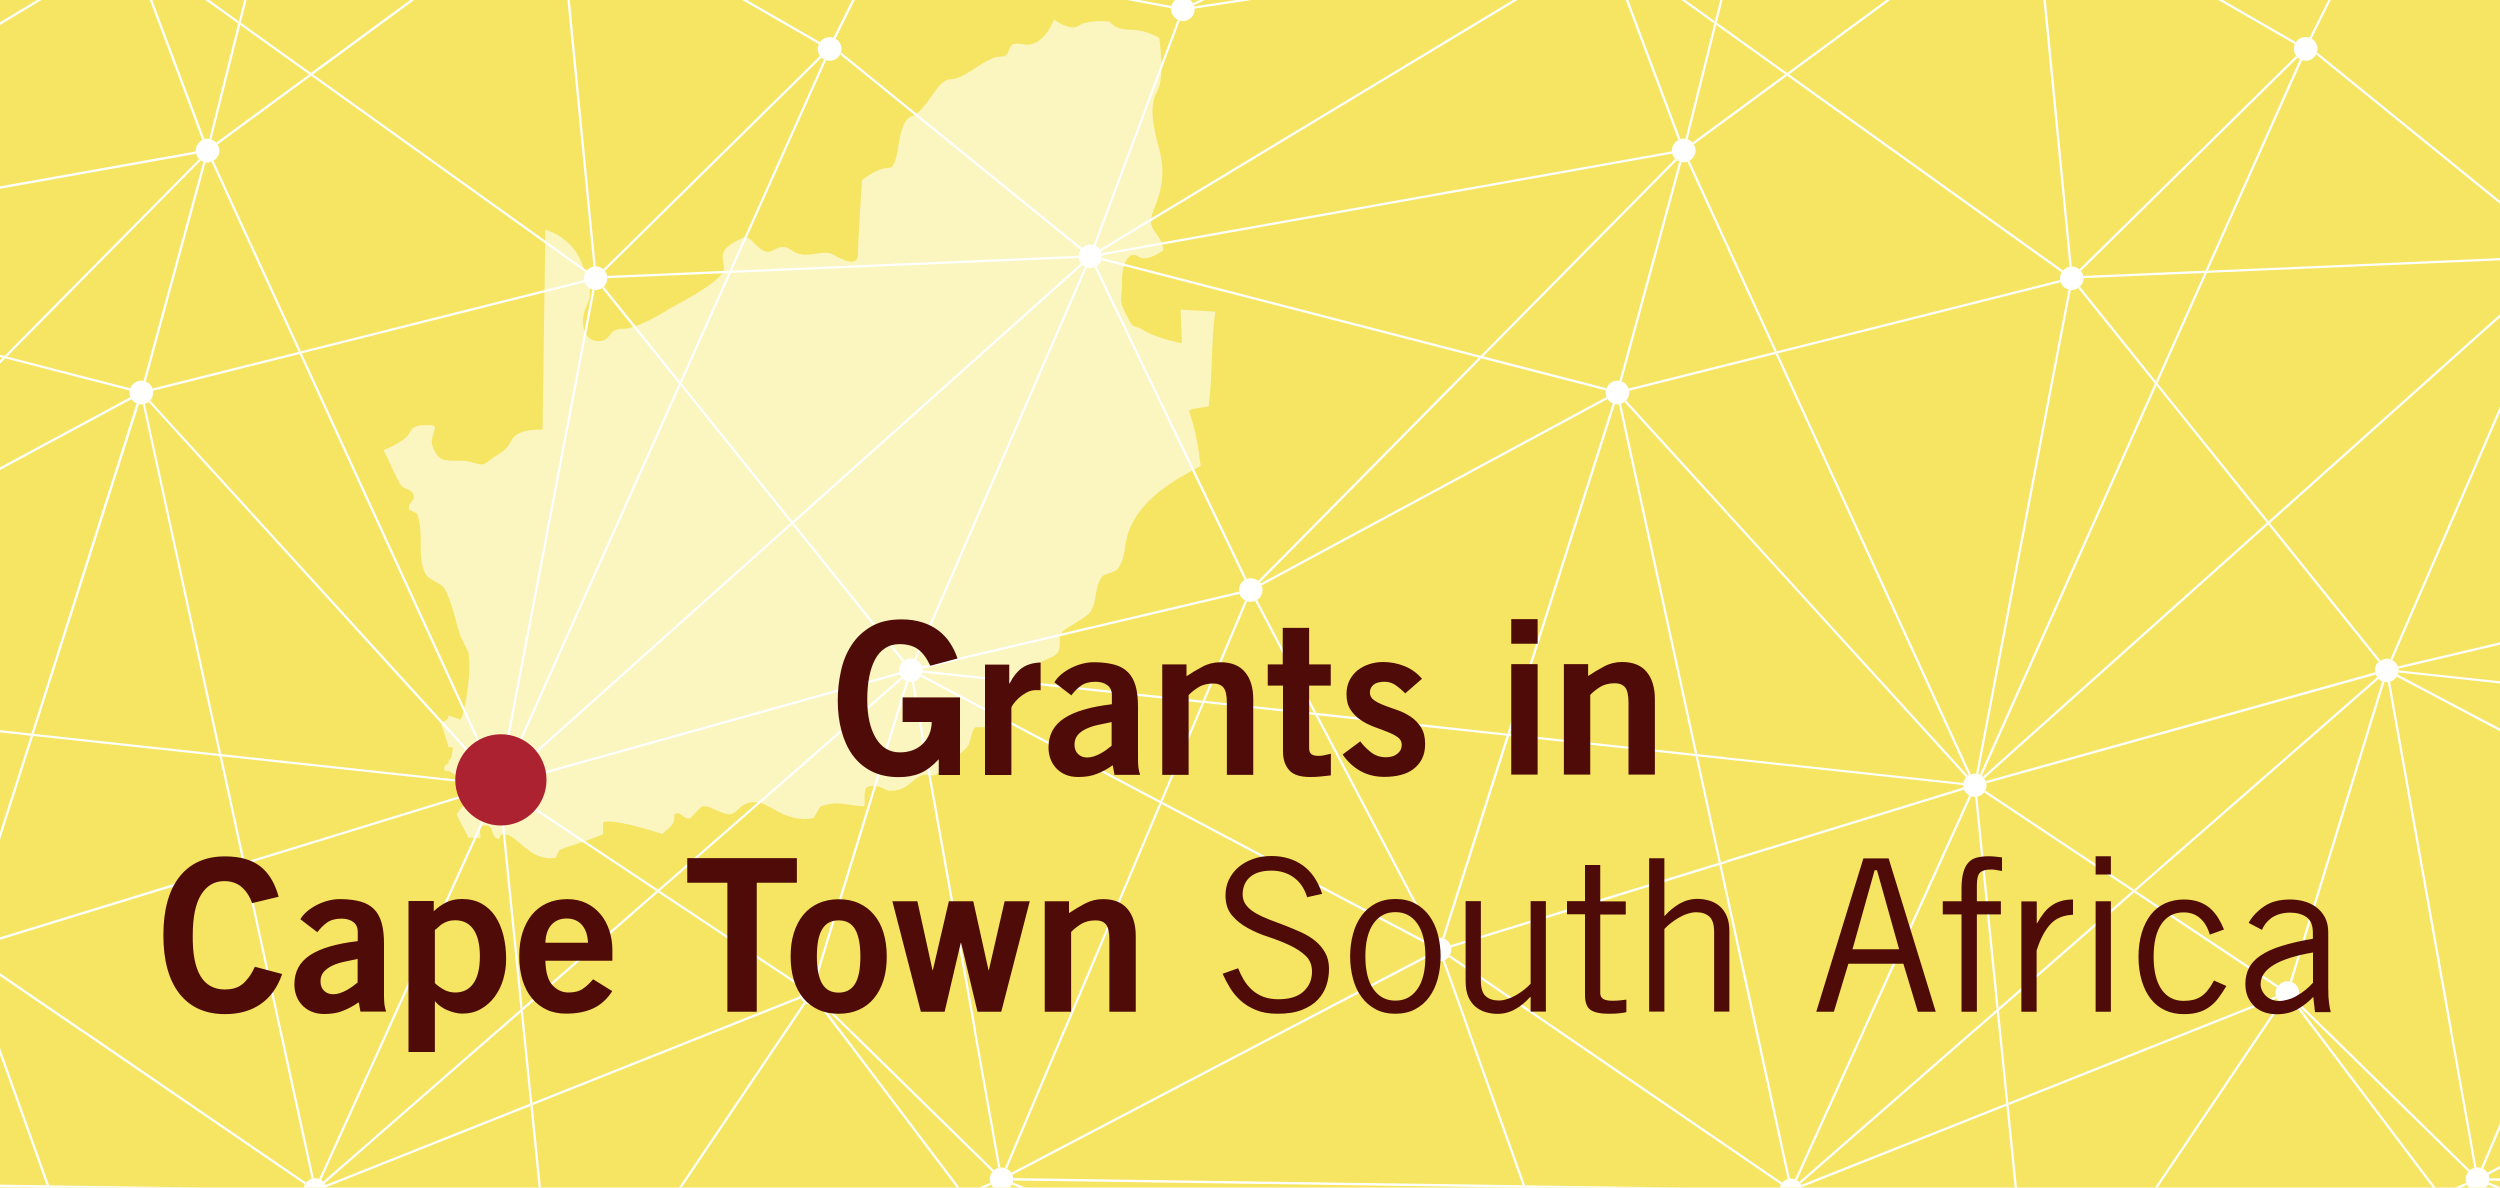 <?xml version="1.0" encoding="UTF-8"?>
<svg xmlns="http://www.w3.org/2000/svg" xmlns:xlink="http://www.w3.org/1999/xlink" id="Ebene_1" data-name="Ebene 1" viewBox="0 0 200 95">
  <defs>
    <style>
      .cls-1 {
        fill: none;
      }

      .cls-2 {
        clip-path: url(#clippath);
      }

      .cls-3 {
        fill: #f5e562;
      }

      .cls-4 {
        fill: #fff;
      }

      .cls-5 {
        fill: #ad2230;
      }

      .cls-6 {
        fill: #4f0b07;
      }

      .cls-7 {
        clip-path: url(#clippath-1);
      }

      .cls-8 {
        clip-path: url(#clippath-4);
      }

      .cls-9 {
        clip-path: url(#clippath-3);
      }

      .cls-10 {
        clip-path: url(#clippath-2);
      }

      .cls-11 {
        clip-path: url(#clippath-7);
      }

      .cls-12 {
        clip-path: url(#clippath-8);
      }

      .cls-13 {
        clip-path: url(#clippath-6);
      }

      .cls-14 {
        clip-path: url(#clippath-5);
      }

      .cls-15 {
        clip-path: url(#clippath-9);
      }

      .cls-16 {
        clip-path: url(#clippath-20);
      }

      .cls-17 {
        clip-path: url(#clippath-21);
      }

      .cls-18 {
        clip-path: url(#clippath-24);
      }

      .cls-19 {
        clip-path: url(#clippath-23);
      }

      .cls-20 {
        clip-path: url(#clippath-22);
      }

      .cls-21 {
        clip-path: url(#clippath-25);
      }

      .cls-22 {
        clip-path: url(#clippath-27);
      }

      .cls-23 {
        clip-path: url(#clippath-28);
      }

      .cls-24 {
        clip-path: url(#clippath-26);
      }

      .cls-25 {
        clip-path: url(#clippath-29);
      }

      .cls-26 {
        clip-path: url(#clippath-30);
      }

      .cls-27 {
        clip-path: url(#clippath-14);
      }

      .cls-28 {
        clip-path: url(#clippath-13);
      }

      .cls-29 {
        clip-path: url(#clippath-12);
      }

      .cls-30 {
        clip-path: url(#clippath-10);
      }

      .cls-31 {
        clip-path: url(#clippath-15);
      }

      .cls-32 {
        clip-path: url(#clippath-17);
      }

      .cls-33 {
        clip-path: url(#clippath-16);
      }

      .cls-34 {
        clip-path: url(#clippath-19);
      }

      .cls-35 {
        clip-path: url(#clippath-11);
      }

      .cls-36 {
        clip-path: url(#clippath-18);
      }

      .cls-37 {
        opacity: .6;
      }
    </style>
    <clipPath id="clippath">
      <rect class="cls-1" width="200" height="95"></rect>
    </clipPath>
    <clipPath id="clippath-1">
      <rect class="cls-1" width="200" height="95"></rect>
    </clipPath>
    <clipPath id="clippath-2">
      <rect class="cls-1" width="200" height="95"></rect>
    </clipPath>
    <clipPath id="clippath-3">
      <rect class="cls-1" width="200" height="95"></rect>
    </clipPath>
    <clipPath id="clippath-4">
      <rect class="cls-1" width="200" height="95"></rect>
    </clipPath>
    <clipPath id="clippath-5">
      <rect class="cls-1" width="200" height="95"></rect>
    </clipPath>
    <clipPath id="clippath-6">
      <rect class="cls-1" width="200" height="95"></rect>
    </clipPath>
    <clipPath id="clippath-7">
      <rect class="cls-1" width="200" height="95"></rect>
    </clipPath>
    <clipPath id="clippath-8">
      <rect class="cls-1" width="200" height="95"></rect>
    </clipPath>
    <clipPath id="clippath-9">
      <rect class="cls-1" width="200" height="95"></rect>
    </clipPath>
    <clipPath id="clippath-10">
      <rect class="cls-1" width="200" height="95"></rect>
    </clipPath>
    <clipPath id="clippath-11">
      <rect class="cls-1" width="200" height="95"></rect>
    </clipPath>
    <clipPath id="clippath-12">
      <rect class="cls-1" width="200" height="95"></rect>
    </clipPath>
    <clipPath id="clippath-13">
      <rect class="cls-1" width="200" height="95"></rect>
    </clipPath>
    <clipPath id="clippath-14">
      <rect class="cls-1" width="200" height="95"></rect>
    </clipPath>
    <clipPath id="clippath-15">
      <rect class="cls-1" width="200" height="95"></rect>
    </clipPath>
    <clipPath id="clippath-16">
      <rect class="cls-1" width="200" height="95"></rect>
    </clipPath>
    <clipPath id="clippath-17">
      <rect class="cls-1" width="200" height="95"></rect>
    </clipPath>
    <clipPath id="clippath-18">
      <rect class="cls-1" width="200" height="95"></rect>
    </clipPath>
    <clipPath id="clippath-19">
      <rect class="cls-1" width="200" height="95"></rect>
    </clipPath>
    <clipPath id="clippath-20">
      <rect class="cls-1" width="200" height="95"></rect>
    </clipPath>
    <clipPath id="clippath-21">
      <rect class="cls-1" width="200" height="95"></rect>
    </clipPath>
    <clipPath id="clippath-22">
      <rect class="cls-1" width="200" height="95"></rect>
    </clipPath>
    <clipPath id="clippath-23">
      <rect class="cls-1" width="200" height="95"></rect>
    </clipPath>
    <clipPath id="clippath-24">
      <rect class="cls-1" width="200" height="95"></rect>
    </clipPath>
    <clipPath id="clippath-25">
      <rect class="cls-1" width="200" height="95"></rect>
    </clipPath>
    <clipPath id="clippath-26">
      <rect class="cls-1" width="200" height="95"></rect>
    </clipPath>
    <clipPath id="clippath-27">
      <rect class="cls-1" width="200" height="95"></rect>
    </clipPath>
    <clipPath id="clippath-28">
      <rect class="cls-1" width="200" height="95"></rect>
    </clipPath>
    <clipPath id="clippath-29">
      <rect class="cls-1" width="200" height="95"></rect>
    </clipPath>
    <clipPath id="clippath-30">
      <rect class="cls-1" x="21.67" y="-5.43" width="84.55" height="75.11"></rect>
    </clipPath>
  </defs>
  <g class="cls-2">
    <rect class="cls-3" width="200" height="95"></rect>
    <polygon class="cls-4" points="138.13 9.62 142.97 6.06 142.81 5.95 138.13 9.39 138.13 9.62"></polygon>
    <polygon class="cls-4" points="150.9 0 142.97 5.83 143.12 5.95 151.21 0 150.9 0"></polygon>
    <g class="cls-7">
      <path class="cls-4" d="m184.92,3.1l2.13-4.28h-.2l-2.1,4.21c.06.02.11.04.17.07"></path>
      <path class="cls-4" d="m166.48,21.67l17.33-17.06s-.09-.09-.12-.14l-17.34,17.07s.09.08.13.13"></path>
      <path class="cls-4" d="m142.81,5.95l.16.11,21.96,15.73c.03-.05.07-.1.11-.15l-21.91-15.69-.16-.11-4.83-3.46v.22l4.68,3.35Z"></path>
      <path class="cls-4" d="m165.56,21.33c.06-.01.12-.02.18-.02h0l-2.19-22.49h-.19l2.2,22.51Z"></path>
      <path class="cls-4" d="m176.35,21.84l.08-.19-9.76.42c.01.06.02.12.02.18l9.66-.41Z"></path>
      <path class="cls-4" d="m176.55,21.83l27.83-1.19s-.01-.09-.01-.13c0-.02,0-.03,0-.05l-27.74,1.19-.08.19Z"></path>
      <path class="cls-4" d="m183.6,3.54c.03-.06.06-.11.09-.16l-7.91-4.56h-.37l8.19,4.72Z"></path>
      <path class="cls-4" d="m157.5,62.02c.05-.03.11-.06.16-.08l-15.44-33.67-.18.05,15.45,33.7Z"></path>
      <path class="cls-4" d="m176.43,21.65l-.08.19-3.87,8.65.13.16,3.95-8.83.08-.19,7.53-16.82c-.06-.02-.12-.04-.17-.08l-7.56,16.9Z"></path>
      <path class="cls-4" d="m158.56,62.05l13.96-31.21-.13-.16-13.99,31.27c.06.03.11.06.16.09"></path>
    </g>
    <polygon class="cls-4" points="142.15 28.1 138.13 19.33 138.13 19.33 138.13 19.78 141.97 28.14 142.15 28.1"></polygon>
    <g class="cls-10">
      <polyline class="cls-4" points="204.53 19.98 185.3 4.37 204.53 19.98"></polyline>
      <path class="cls-4" d="m138.13,41.13l19.17,21.06s.09-.09.14-.12l-19.31-21.2v.27Z"></path>
      <path class="cls-4" d="m148.98,82.47h.2l8.52-18.76c-.06-.02-.12-.05-.17-.08l-8.55,18.84Z"></path>
      <path class="cls-4" d="m158.09,61.88c.06,0,.12.02.18.03l7.39-38.71c-.06,0-.12-.02-.18-.03l-7.39,38.71Z"></path>
      <path class="cls-4" d="m190.06,53.96c-.02-.06-.04-.12-.05-.18l-31.13,8.7s.04.1.05.15c0,0,0,.02,0,.03l31.13-8.69Z"></path>
      <path class="cls-4" d="m183.63,80.14l.18.24,2.15,2.1h.26l-2.49-2.44s-.06.07-.09.1"></path>
      <path class="cls-4" d="m183.18,78.51c.06.01.12.03.18.05l7.4-24.02c-.06-.01-.12-.03-.18-.05l-7.4,24.02Z"></path>
      <path class="cls-4" d="m182.08,79.7l-6.97,2.77h.5l6.54-2.6c-.03-.05-.05-.11-.07-.17"></path>
      <path class="cls-4" d="m172.39,30.68l.13.16,8.82,10.98.14-.12-8.88-11.04-.13-.16-6.07-7.56s-.09.08-.14.12l6.13,7.63Z"></path>
      <path class="cls-4" d="m190.28,52.94s.09-.08.14-.12l-8.83-10.98-.14.12,8.82,10.97Z"></path>
      <path class="cls-4" d="m142.15,28.1l-.18.05-3.84.96v.19l3.91-.98.18-.05,22.63-5.69c-.02-.06-.03-.12-.04-.18l-22.66,5.7Z"></path>
    </g>
    <polygon class="cls-4" points="138.13 71.93 140.43 82.47 140.62 82.47 138.13 71.06 138.13 71.07 138.13 71.93"></polygon>
    <g class="cls-9">
      <path class="cls-4" d="m181.48,41.7l-.14.12-22.7,20.3s.09.09.12.14l22.69-20.29.14-.12,23.08-20.64s-.09-.09-.12-.14l-23.07,20.63Z"></path>
      <path class="cls-4" d="m138.13,68.82v.19l19-5.84c-.02-.06-.04-.11-.05-.18l-18.94,5.82Z"></path>
      <path class="cls-4" d="m159.72,80.75l.17-.15-1.7-16.86c-.06.01-.12.02-.18.02l1.71,16.99Z"></path>
    </g>
    <polygon class="cls-4" points="159.74 80.98 159.89 82.47 160.08 82.47 159.91 80.83 159.74 80.98"></polygon>
    <g class="cls-8">
      <path class="cls-4" d="m185.39,82.47h0l-1.59-2.1-.18-.24s-.1.08-.15.11l1.68,2.23h.23Z"></path>
      <path class="cls-4" d="m170.56,71.28l.14-.13-11.87-7.9c-.03.06-.06.11-.1.15l11.83,7.87Z"></path>
      <path class="cls-4" d="m182.16,79c.03-.05.06-.11.1-.15l-11.39-7.58-.14.13,11.43,7.61Z"></path>
      <path class="cls-4" d="m138.13,60.58h0v.18l18.93,2.05c0-.06,0-.12.02-.17l-18.94-2.05Z"></path>
      <path class="cls-4" d="m182.39,80.17l-1.55,2.31h.22l1.49-2.2c-.06-.03-.11-.06-.15-.1"></path>
      <path class="cls-4" d="m170.71,71.16l-.14.13-10.67,9.32-.17.15-1.97,1.72h.28l1.71-1.49.17-.15,10.81-9.44.14-.13,19.43-16.96s-.09-.09-.12-.14l-19.46,17Z"></path>
      <path class="cls-4" d="m191.87,53.42s0,.04,0,.07l25.37-5.98c-.02-.06-.03-.12-.04-.18l-25.37,5.98s.03.07.04.11"></path>
      <path class="cls-4" d="m185.3,4.37l19.23,15.62c.03-.05.07-.1.12-.14l-19.27-15.65c-.02.06-.04.12-.07.18"></path>
      <path class="cls-4" d="m191.23,52.72c.06.02.12.04.17.07l13.63-31.39c-.06-.02-.12-.04-.17-.07l-13.63,31.39Z"></path>
      <path class="cls-4" d="m195.99,82.47h.19l-4.98-27.95c-.06.02-.12.03-.18.03l4.97,27.92Z"></path>
      <path class="cls-4" d="m191.82,53.97c-.02.06-.05.11-.09.16l19.1,10.09.07-.17-19.09-10.09Z"></path>
      <path class="cls-4" d="m191.89,53.62c0,.06,0,.12-.02.18l22.36,2.42.07-.17-22.41-2.42Z"></path>
      <path class="cls-4" d="m183.8,4.6c.06.06.12.1.19.14.05.03.11.06.17.07.09.03.19.05.3.05.07,0,.13,0,.19-.02.28-.06.51-.24.64-.49.03-.06.05-.12.07-.18.02-.08.04-.17.04-.26,0-.36-.2-.66-.49-.83-.05-.03-.11-.05-.17-.07-.03-.01-.07-.02-.1-.03-.06-.01-.13-.02-.19-.02-.32,0-.6.16-.77.4-.04.05-.07.1-.09.16-.05.12-.08.25-.08.39,0,.2.06.38.17.53.03.05.07.1.12.14"></path>
      <path class="cls-4" d="m182.16,79c-.07.13-.12.28-.12.44,0,.09.02.18.04.26.02.06.04.12.07.17.06.11.14.21.24.29.05.04.1.07.15.1.13.07.29.12.45.12.18,0,.35-.05.49-.14.05-.03.1-.07.15-.11.03-.03.07-.07.1-.1.13-.16.21-.37.21-.59,0-.39-.24-.73-.58-.87-.06-.02-.11-.04-.18-.05-.06-.01-.12-.02-.19-.02-.29,0-.56.14-.73.35-.04.05-.07.1-.1.15"></path>
      <path class="cls-4" d="m157.5,62.02s-.04.03-.06.04c-.05.04-.1.08-.14.12-.11.12-.19.27-.23.44,0,0,0,0,0,0-.01.06-.02.11-.02.17h0c0,.08,0,.14.02.2.01.06.03.12.05.18.08.19.22.35.4.45.05.03.11.06.17.08.1.03.2.06.3.06,0,0,0,0,0,0,.06,0,.12,0,.18-.02.22-.04.41-.16.54-.33.04-.05.07-.1.1-.15.07-.13.11-.28.11-.44,0-.06,0-.11-.02-.16,0,0,0-.02,0-.03-.01-.05-.03-.1-.05-.15-.03-.08-.07-.15-.12-.22-.04-.05-.08-.09-.12-.14-.03-.03-.05-.05-.08-.07-.05-.04-.1-.07-.16-.09-.04-.02-.08-.03-.13-.04-.06-.02-.12-.03-.18-.03-.03,0-.06,0-.08,0-.12,0-.23.03-.34.07-.06.02-.11.05-.16.08"></path>
      <path class="cls-4" d="m164.93,21.79c-.08.14-.13.3-.13.47,0,.05,0,.09.01.14,0,.06.02.12.04.18.1.28.33.5.62.58.06.02.12.03.18.04.03,0,.06,0,.09,0,.19,0,.37-.06.52-.16.05-.03.1-.07.14-.11.18-.17.28-.41.28-.68,0,0,0,0,0,0,0-.06,0-.12-.02-.18-.03-.15-.1-.28-.19-.4-.04-.05-.08-.09-.13-.13-.16-.14-.37-.22-.6-.22h0c-.06,0-.12,0-.18.02-.21.04-.39.15-.53.31-.04.05-.08.1-.11.15"></path>
      <path class="cls-4" d="m190.28,52.94c-.13.13-.23.3-.27.49-.01.06-.02.13-.02.19,0,.06,0,.11.02.16,0,.06.03.12.05.18.03.07.07.14.11.21.04.05.08.1.12.14.08.08.18.14.28.19.06.02.12.04.18.05.06.01.12.02.19.02.03,0,.05,0,.07,0,.06,0,.12-.01.18-.03.22-.06.41-.2.54-.39.03-.05.06-.1.09-.16.02-.05.04-.11.05-.16.01-.06.02-.12.02-.18,0,0,0,0,0,0,0-.04,0-.08-.01-.13,0-.02,0-.04,0-.07,0-.04-.02-.08-.04-.11-.08-.22-.23-.41-.43-.52-.05-.03-.11-.05-.17-.07-.09-.03-.19-.05-.29-.05-.19,0-.37.06-.52.16-.05.03-.1.07-.14.12"></path>
      <path class="cls-4" d="m138.13,91.57h0v.22l4.34,2.97c.03-.06.07-.11.1-.15l-4.44-3.04Z"></path>
      <path class="cls-4" d="m143.77,94.4l5.41-11.92h-.2l-5.38,11.85c.06.02.12.05.17.08"></path>
    </g>
    <path class="cls-4" d="m196.41,95l.89-.38-.89.38Z"></path>
    <g class="cls-14">
      <path class="cls-4" d="m185.95,82.47h0l11.51,11.27s.08-.09.13-.13l-11.37-11.14h-.26Z"></path>
    </g>
    <polygon class="cls-4" points="175.11 82.47 160.66 88.22 160.68 88.41 175.61 82.47 175.11 82.47"></polygon>
    <g class="cls-13">
      <path class="cls-4" d="m144.14,94.78c.03.05.05.11.07.17l16.3-6.48-.02-.19-16.34,6.49Z"></path>
      <path class="cls-4" d="m140.43,82.47h0l2.58,11.85c.06-.02.12-.03.18-.04l-2.57-11.81h-.19Z"></path>
      <path class="cls-4" d="m160.68,88.41l-.02-.19-.58-5.74h-.18l.59,5.81.02.19,2.03,20.09c.06-.01.12-.02.18-.02l-2.03-20.14Z"></path>
    </g>
    <polygon class="cls-4" points="185.16 82.47 194.61 95 194.84 95 185.39 82.47 185.16 82.47"></polygon>
    <g class="cls-11">
      <path class="cls-4" d="m181.06,82.47h-.22l-17.65,26.19c.05.03.1.06.15.1l17.72-26.29Z"></path>
      <path class="cls-4" d="m195.16,95.73l.17-.07,2.03-.87c-.03-.05-.05-.11-.07-.17l-2.07.89-.18.07-31.49,13.46c.03.05.05.11.07.17l31.53-13.48Z"></path>
      <path class="cls-4" d="m144.07,94.67l13.96-12.19h-.28l-13.8,12.05s.08.09.12.14"></path>
      <path class="cls-4" d="m199.14,94.34s0,.07-.01.11l40.83.57-.07-.19-40.76-.57s0,.05,0,.08"></path>
      <path class="cls-4" d="m199.07,93.98l21.97-11.51h-.4l-21.66,11.34c.03.05.06.11.09.16"></path>
      <path class="cls-4" d="m195.99,82.47h0l1.95,10.96c.06-.02.12-.03.18-.03l-1.95-10.92h-.19Z"></path>
      <path class="cls-4" d="m199.1,94.6c-.02.06-.04.12-.07.17l34.57,13.81.22-.11-34.73-13.88Z"></path>
      <path class="cls-4" d="m198.48,93.44c.06.02.12.04.17.07l4.67-11.04h-.2l-4.64,10.96Z"></path>
      <path class="cls-4" d="m143.01,94.32c-.17.06-.32.16-.43.29-.04.05-.07.1-.1.15-.06.11-.1.22-.11.35,0,.04-.01.07-.01.11,0,.03,0,.05,0,.08,0,.09.02.17.05.25.02.06.05.11.08.16.04.07.09.13.14.19.04.04.09.08.14.12.1.06.21.11.33.14.06.01.12.02.18.02h0c.28,0,.53-.12.7-.32.04-.05.08-.1.11-.15.08-.14.13-.3.13-.48,0-.09-.02-.18-.04-.26-.02-.06-.04-.12-.07-.17-.02-.04-.04-.08-.07-.12-.04-.05-.08-.1-.12-.14-.05-.05-.11-.09-.18-.13-.05-.03-.11-.06-.17-.08-.1-.03-.2-.05-.3-.05-.04,0-.07,0-.11.01-.06,0-.12.02-.18.04"></path>
      <path class="cls-4" d="m197.94,93.43c-.13.04-.25.1-.35.19-.05.04-.09.08-.13.13-.13.16-.21.37-.21.59,0,.1.02.19.05.28.02.06.04.12.07.17.08.14.19.26.32.35.05.03.11.06.17.08.1.04.22.07.34.07.37,0,.68-.21.84-.51.03-.06.05-.11.07-.17.01-.05.02-.1.03-.16,0-.04.01-.07.01-.11,0-.03,0-.05,0-.08,0-.1-.03-.19-.06-.28-.02-.06-.05-.11-.09-.16-.08-.13-.2-.24-.34-.31-.05-.03-.11-.05-.17-.07-.09-.03-.18-.05-.28-.05-.02,0-.05,0-.07,0-.06,0-.12.01-.18.03"></path>
    </g>
    <polygon class="cls-4" points="32.81 0 24.88 5.83 25.04 5.95 33.13 0 32.81 0"></polygon>
    <polygon class="cls-4" points="24.73 5.95 20.05 9.39 20.05 9.62 24.89 6.06 24.73 5.95"></polygon>
    <g class="cls-12">
      <path class="cls-4" d="m93.69.55s.01-.05.02-.07l-8.88-1.66h-1l9.85,1.84s0-.07.01-.11"></path>
      <path class="cls-4" d="m93.98.05s.09-.08.15-.11l-.84-1.12h-.23l.93,1.23Z"></path>
      <path class="cls-4" d="m48.39,21.67l17.33-17.06s-.08-.09-.12-.14l-17.34,17.07s.09.08.13.13"></path>
      <path class="cls-4" d="m46.95,21.64L25.04,5.95l-.16-.11-4.83-3.46v.22l4.68,3.35.16.11,21.96,15.73c.03-.05.07-.1.11-.15"></path>
      <path class="cls-4" d="m66.67,3.03c.06.02.12.04.17.07l2.13-4.29h-.21l-2.1,4.21Z"></path>
      <path class="cls-4" d="m47.66,21.32h0l-2.19-22.49h-.19l2.2,22.51c.06-.01.12-.02.18-.02"></path>
      <path class="cls-4" d="m58.56,21.64l-.08.19,27.83-1.19s-.01-.09-.01-.13c0-.02,0-.04,0-.05l-27.73,1.19Z"></path>
      <path class="cls-4" d="m58.35,21.65l-9.76.42c.01.06.02.12.02.18l9.66-.41.08-.19Z"></path>
      <path class="cls-4" d="m65.61,3.38l-7.91-4.56h-.37l8.19,4.72c.03-.06.06-.11.09-.16"></path>
      <path class="cls-4" d="m39.58,61.93l-15.44-33.67-.18.05,15.45,33.7c.05-.03.11-.06.17-.08"></path>
    </g>
    <polygon class="cls-4" points="24.07 28.1 20.05 19.33 20.05 19.78 23.89 28.14 24.07 28.1"></polygon>
    <g class="cls-15">
      <path class="cls-4" d="m54.44,30.84l-.13-.16-13.99,31.27c.06.03.11.06.16.09l13.97-31.21Z"></path>
      <path class="cls-4" d="m58.27,21.84l-3.87,8.65.13.16,3.95-8.82.08-.19,7.53-16.82c-.06-.02-.11-.04-.17-.07l-7.56,16.9-.08.19Z"></path>
      <path class="cls-4" d="m88.17,20.43l45.6-8.14c-.02-.06-.03-.12-.03-.18l-45.61,8.14c.02.06.03.12.03.18"></path>
      <path class="cls-4" d="m95.53.51c.01.06.02.12.03.18l12.33-1.87h-1.23l-11.12,1.69Z"></path>
      <path class="cls-4" d="m87.65,19.66l6.73-18c-.06-.02-.12-.04-.17-.06l-6.73,18c.06.02.12.04.17.06"></path>
    </g>
    <polygon class="cls-4" points="86.44 19.98 86.44 19.98 67.22 4.37 86.44 19.98"></polygon>
    <g class="cls-30">
      <path class="cls-4" d="m87.99,19.94s.07.1.09.16L123.35-1.18h-.36l-35,21.12Z"></path>
      <path class="cls-4" d="m138.13,9.62v-.23l-2.75,2.02s.08.1.11.15l2.64-1.94Z"></path>
      <path class="cls-4" d="m134.44,11.13l-4.62-12.31h-.2l4.64,12.37c.05-.03.11-.05.17-.07"></path>
    </g>
    <polygon class="cls-4" points="137.3 2 138.13 2.6 138.13 2.37 137.35 1.81 137.3 2"></polygon>
    <polygon class="cls-4" points="134.51 0 137.14 1.88 137.19 1.7 134.82 0 134.51 0"></polygon>
    <g class="cls-35">
      <path class="cls-4" d="m95.42.25c.03.05.06.11.08.17l3.29-1.59h-.42l-2.94,1.43Z"></path>
      <path class="cls-4" d="m100.78,46.61l17.71-17.93-.21-.05-17.64,17.85s.09.08.13.13"></path>
      <path class="cls-4" d="m118.44,28.47l.21.05,15.51-15.7c-.05-.04-.1-.07-.14-.12l-15.57,15.76Z"></path>
      <path class="cls-4" d="m137.19,1.69l-.05.19-2.31,9.22c.06,0,.12.02.18.04l2.29-9.15.05-.19.75-2.99h-.19l-.72,2.87Z"></path>
      <path class="cls-4" d="m138.13,19.78h0v-.44l-2.97-6.48c-.05.03-.11.06-.17.08l3.14,6.84Z"></path>
      <path class="cls-4" d="m39.36,62.06l-19.31-21.2v.27l19.17,21.06s.09-.09.14-.12"></path>
      <path class="cls-4" d="m31.1,82.47l8.52-18.76c-.06-.02-.12-.05-.17-.08l-8.55,18.84h.2Z"></path>
      <path class="cls-4" d="m47.39,23.17l-7.39,38.71c.06,0,.12.02.18.03l7.39-38.71c-.06,0-.12-.02-.18-.03"></path>
      <path class="cls-4" d="m71.98,53.96c-.02-.06-.04-.12-.05-.18l-31.13,8.7s.04.1.05.15c0,0,0,.02,0,.03l31.13-8.7Z"></path>
    </g>
    <path class="cls-4" d="m64.46,80.27l-1.48,2.2,1.48-2.2Z"></path>
    <g class="cls-29">
      <path class="cls-4" d="m68.13,82.47h0l-2.49-2.44s-.06.07-.1.1l.18.23,2.15,2.1h.26Z"></path>
    </g>
    <polygon class="cls-4" points="64.31 80.17 64.31 80.17 62.75 82.47 64.31 80.17"></polygon>
    <g class="cls-28">
      <path class="cls-4" d="m64,79.7l-6.97,2.77h.5l6.54-2.6c-.03-.05-.05-.11-.07-.17"></path>
      <path class="cls-4" d="m72.67,54.54c-.06-.01-.12-.03-.18-.05l-7.4,24.02c.06.01.12.03.18.05l7.4-24.02Z"></path>
      <path class="cls-4" d="m72.34,52.82l-8.83-10.98-.14.12,8.82,10.98s.09-.08.14-.12"></path>
      <path class="cls-4" d="m54.44,30.84l8.82,10.98.14-.12-8.88-11.04-.13-.16-6.07-7.55s-.09.08-.14.12l6.13,7.63.13.16Z"></path>
      <path class="cls-4" d="m24.15,28.27l22.63-5.69c-.02-.06-.03-.12-.04-.18l-22.66,5.7-.18.05-3.84.96v.19l3.91-.98.18-.05Z"></path>
    </g>
    <polygon class="cls-4" points="22.53 82.47 22.53 82.47 20.05 71.07 20.05 71.93 22.35 82.47 22.53 82.47"></polygon>
    <g class="cls-27">
      <path class="cls-4" d="m38.99,63l-18.94,5.82v.19l19-5.84c-.02-.06-.04-.11-.05-.18"></path>
      <path class="cls-4" d="m63.38,41.96l.14-.12,23.08-20.64s-.09-.09-.12-.14l-23.07,20.63-.14.12-22.7,20.3s.09.09.12.14l22.69-20.3Z"></path>
      <path class="cls-4" d="m41.64,80.75l.17-.15-1.7-16.86c-.06.01-.12.02-.18.02l1.71,16.99Z"></path>
    </g>
    <polygon class="cls-4" points="41.66 80.98 41.81 82.47 42 82.47 41.83 80.83 41.66 80.98"></polygon>
    <g class="cls-31">
      <path class="cls-4" d="m67.31,82.47h0l-1.59-2.1-.18-.23s-.09.08-.15.11l1.68,2.23h.23Z"></path>
      <path class="cls-4" d="m52.79,71.26l-.14.13,11.43,7.61c.03-.06.06-.11.1-.15l-11.39-7.58Z"></path>
      <path class="cls-4" d="m38.99,62.63l-18.94-2.05v.18l18.93,2.04c0-.06,0-.12.02-.17"></path>
      <path class="cls-4" d="m52.48,71.28l.14-.13-11.87-7.9c-.03.06-.06.11-.1.15l11.83,7.87Z"></path>
      <path class="cls-4" d="m64.46,80.27c-.06-.03-.11-.06-.15-.1l-1.55,2.31h.22l1.48-2.2Z"></path>
      <path class="cls-4" d="m41.83,80.83l10.81-9.44.15-.13,19.43-16.96s-.09-.09-.12-.14l-19.46,17-.15.12-10.67,9.32-.17.15-1.97,1.72h.28l1.71-1.49.17-.15Z"></path>
      <path class="cls-4" d="m120.72,58.88l-.19-.02-5.16,16.18c.06.01.12.03.18.05l5.18-16.22Z"></path>
      <path class="cls-4" d="m99.57,46.4c.05-.03.11-.06.17-.08l-12.01-25.01c-.05.03-.11.06-.17.08l12.01,25.01Z"></path>
      <path class="cls-4" d="m105.21,57.2l9.45,17.98c.05-.03.11-.06.16-.09l-9.39-17.87-.22-.02Z"></path>
      <path class="cls-4" d="m124.51,82.47h.33l-8.84-6.05c-.03.05-.06.1-.1.15l8.62,5.9Z"></path>
      <path class="cls-4" d="m114.3,76.32l-11.74,6.15h.4l11.42-5.98c-.03-.05-.06-.11-.08-.16"></path>
      <path class="cls-4" d="m138.13,41.13h0v-.27l-8.04-8.83s-.09.09-.14.12l8.17,8.97Z"></path>
      <path class="cls-4" d="m118.29,28.62l.21.05,9.97,2.57c0-.06.02-.12.05-.18l-9.86-2.55-.21-.05-30.27-7.82c0,.06-.03.12-.05.18l30.17,7.79Z"></path>
      <path class="cls-4" d="m129.55,30.47c.06.01.12.03.18.05l4.79-17.54c-.06-.01-.12-.03-.18-.05l-4.79,17.54Z"></path>
      <path class="cls-4" d="m105.1,57.01l.22.02-4.75-9.04c-.05.03-.11.06-.16.09l4.69,8.93Z"></path>
      <path class="cls-4" d="m120.59,58.69l.19.02,8.42-26.38c-.06-.01-.12-.03-.18-.06l-8.43,26.42Z"></path>
      <path class="cls-4" d="m73.79,53.42s0,.04,0,.07l25.37-5.98c-.02-.06-.03-.12-.04-.18l-25.37,5.98s.03.07.04.11"></path>
      <path class="cls-4" d="m130.33,31.26l7.8-1.96v-.19l-7.85,1.97c.02.06.04.12.04.18"></path>
      <path class="cls-4" d="m128.61,31.92s-.06-.1-.09-.16c0,0,0,0,0,0l-27.68,14.92c.03.05.06.11.09.16l27.68-14.92Z"></path>
      <path class="cls-4" d="m73.15,52.72c.06.02.12.04.17.07l13.63-31.39c-.06-.02-.12-.04-.17-.07l-13.63,31.39Z"></path>
      <path class="cls-4" d="m67.22,4.37l19.23,15.62c.03-.05.07-.1.12-.14l-19.27-15.65c-.02.06-.04.12-.07.18"></path>
      <path class="cls-4" d="m77.91,82.47h.19l-4.98-27.95c-.06.02-.12.03-.18.03l4.97,27.92Z"></path>
    </g>
    <polygon class="cls-4" points="135.64 60.49 137.5 69.02 137.67 68.96 135.83 60.51 135.64 60.49"></polygon>
    <polygon class="cls-4" points="137.54 69.2 138.13 71.93 138.13 71.93 138.13 71.07 137.71 69.14 137.54 69.2"></polygon>
    <g class="cls-33">
      <path class="cls-4" d="m135.6,60.31l.19.02-6.11-28.04c-.06.02-.12.03-.18.04l6.1,27.98Z"></path>
      <path class="cls-4" d="m137.5,69.02l-21.45,6.59c.02.06.04.12.05.18l21.43-6.58.18-.05.42-.13v-.19l-.46.14-.18.05Z"></path>
      <path class="cls-4" d="m117.6,82.47h0l-2.02-5.65s-.02.01-.03.02c-.04.02-.09.03-.14.04l2,5.59h.2Z"></path>
    </g>
    <polygon class="cls-4" points="105.21 57.2 105.43 57.23 120.54 58.86 120.72 58.88 135.64 60.49 135.83 60.51 138.13 60.76 138.13 60.58 135.79 60.33 135.6 60.31 120.78 58.71 120.59 58.69 105.33 57.03 105.1 57.01 96.41 56.07 96.33 56.24 105.21 57.2"></polygon>
    <g class="cls-32">
      <path class="cls-4" d="m92.75,64.23l.07-.17-19.09-10.09c-.02.06-.05.11-.09.16l19.1,10.09Z"></path>
      <path class="cls-4" d="m114.38,75.45l-21.39-11.3-.07.17,21.38,11.3c.02-.06.05-.11.09-.16"></path>
      <path class="cls-4" d="m96.14,56.22l.07-.17-22.41-2.42c0,.06,0,.12-.02.18l22.36,2.42Z"></path>
      <path class="cls-4" d="m96.22,56.05l-.07.18-3.32,7.83-.07.17-7.72,18.24h.2l7.68-18.16.07-.17,3.34-7.9.07-.17,3.37-7.96c-.06-.02-.12-.04-.17-.07l-3.39,8.01Z"></path>
      <path class="cls-4" d="m65.72,4.6c.06.06.12.1.19.14.05.03.11.06.17.07.09.03.19.05.3.05.36,0,.68-.21.83-.51.03-.06.05-.12.07-.18,0-.02.02-.05.02-.07.01-.06.02-.13.02-.19s0-.13-.02-.19c-.06-.27-.23-.5-.47-.63-.05-.03-.11-.05-.17-.07-.09-.03-.19-.05-.29-.05-.32,0-.6.16-.77.4-.04.05-.07.1-.09.16-.05.12-.09.25-.09.39,0,.2.06.38.17.53.03.05.07.1.12.14"></path>
      <path class="cls-4" d="m94.38,1.65c.08.02.16.04.24.04.52,0,.95-.42.95-.95,0-.02,0-.03,0-.05,0-.06-.01-.12-.03-.18,0-.03-.02-.06-.03-.1-.02-.06-.05-.11-.08-.17-.17-.27-.46-.45-.81-.45-.18,0-.35.05-.49.14-.05.03-.1.07-.15.11-.12.11-.22.26-.26.43,0,.02-.02.05-.02.07,0,.04,0,.07-.01.11,0,.03,0,.05,0,.08,0,.07,0,.13.02.19.06.29.25.53.51.66.06.03.11.05.17.06"></path>
      <path class="cls-4" d="m65.55,80.14s.07-.07.09-.1c.13-.16.21-.37.21-.59,0-.39-.24-.73-.58-.87-.06-.02-.12-.04-.18-.05-.06-.01-.12-.02-.19-.02-.29,0-.56.14-.73.35-.04.05-.07.1-.1.15-.07.13-.11.28-.11.44,0,.09.02.18.04.26.02.06.04.12.07.17.06.11.14.21.24.29h0s.1.07.15.1h0c.13.07.28.12.45.12.18,0,.35-.05.49-.14.05-.03.1-.07.15-.11"></path>
      <path class="cls-4" d="m39.62,63.71c.1.03.2.05.3.05h0c.06,0,.12,0,.18-.02.22-.04.41-.17.54-.33.04-.05.07-.1.1-.15.07-.13.12-.28.12-.44,0-.06,0-.11-.02-.16,0,0,0-.02,0-.03-.01-.05-.03-.1-.05-.15-.03-.08-.07-.15-.12-.22-.04-.05-.08-.1-.12-.14-.03-.03-.06-.05-.09-.07-.05-.04-.1-.07-.16-.09-.04-.02-.08-.03-.13-.04-.06-.02-.12-.03-.18-.03-.03,0-.06,0-.09,0-.12,0-.23.02-.34.06-.06.02-.11.05-.17.08-.02.01-.04.03-.06.04-.05.04-.1.08-.14.12-.11.12-.19.27-.23.44,0,0,0,0,0,0-.01.06-.02.11-.02.17,0,0,0,0,0,0,0,.06,0,.13.02.19.01.06.03.12.05.18.08.19.22.35.4.45.05.03.11.06.17.08"></path>
      <path class="cls-4" d="m46.77,22.58c.1.28.33.5.62.59.06.02.12.03.18.03.03,0,.06,0,.08,0,.19,0,.37-.06.52-.15.05-.03.1-.07.14-.12.17-.17.28-.41.28-.68,0,0,0,0,0-.01,0-.06,0-.12-.02-.18-.03-.15-.1-.28-.19-.4-.04-.05-.08-.09-.13-.13-.16-.14-.37-.22-.6-.22-.06,0-.12,0-.18.02-.21.04-.39.15-.53.31-.04.05-.08.1-.11.15-.08.14-.13.3-.13.47,0,.05,0,.09.01.14,0,.06.02.12.05.18"></path>
      <path class="cls-4" d="m86.44,19.98h0c-.09.14-.14.3-.15.47,0,.02,0,.04,0,.05,0,.05,0,.09.01.13.02.16.08.3.17.42.04.05.08.1.12.14.06.05.12.09.18.13.05.03.11.06.17.07.09.03.19.05.29.05.11,0,.22-.02.32-.06.06-.02.11-.05.17-.08.17-.1.31-.25.38-.44,0-.01,0-.03.01-.04.02-.06.04-.12.05-.18,0-.05.01-.1.01-.15,0-.03,0-.05,0-.07,0-.06-.01-.12-.03-.18-.01-.04-.02-.08-.04-.11,0-.01-.01-.03-.02-.04-.03-.06-.06-.11-.1-.16-.09-.12-.21-.22-.34-.28-.06-.03-.11-.05-.17-.06-.08-.02-.16-.03-.24-.03-.26,0-.5.11-.67.28-.04.04-.08.09-.12.14"></path>
      <path class="cls-4" d="m99.16,47.51s.01.04.02.06c.08.2.24.36.42.46.05.03.11.05.17.07.09.03.18.05.28.05.13,0,.25-.03.36-.07.06-.02.11-.05.16-.09.26-.17.43-.46.43-.79,0-.13-.03-.25-.07-.37-.02-.06-.05-.11-.09-.16-.02-.03-.04-.05-.06-.07-.04-.05-.08-.09-.13-.13-.12-.09-.25-.16-.4-.19-.06-.01-.13-.02-.19-.02s-.13,0-.19.02c-.05,0-.09.03-.13.04-.06.02-.11.05-.17.08-.17.1-.3.25-.38.44-.05.11-.07.24-.07.37,0,.04,0,.08.01.12,0,.06.02.12.04.18"></path>
      <path class="cls-4" d="m72.21,54.3c.08.08.18.14.28.19.06.02.11.04.18.05.06.01.12.02.19.02.03,0,.05,0,.07,0,.06,0,.12-.02.18-.03.22-.06.41-.2.54-.39.03-.05.06-.11.09-.16.02-.05.04-.11.05-.17.01-.06.02-.12.02-.18,0,0,0,0,0-.01,0-.04,0-.08-.01-.12,0-.02,0-.04,0-.07,0-.04-.02-.08-.04-.11-.08-.22-.23-.41-.43-.52-.05-.03-.11-.05-.17-.07-.09-.03-.19-.05-.29-.05-.19,0-.37.06-.52.16-.05.03-.1.07-.14.11-.13.13-.23.3-.27.49-.01.06-.02.13-.02.19,0,.06,0,.11.02.16.01.06.03.12.05.18.03.07.07.14.11.21.03.05.08.1.12.14"></path>
      <path class="cls-4" d="m115.54,76.84s.02-.01.03-.02c.12-.06.23-.14.32-.25.04-.05.07-.1.1-.15.07-.14.12-.29.12-.45,0-.06,0-.13-.02-.19-.01-.06-.03-.12-.05-.18-.1-.23-.27-.41-.5-.5-.06-.02-.11-.04-.18-.06-.06-.01-.13-.02-.2-.02-.07,0-.13,0-.19.02-.06.01-.11.03-.17.05-.06.02-.11.05-.16.09-.11.07-.2.16-.27.27-.03.05-.06.1-.09.16-.04.11-.07.23-.07.36s.03.25.07.35c.02.06.05.11.08.16.1.16.25.28.42.35.06.02.12.04.18.06.06.01.12.02.19.02.08,0,.16-.01.23-.03.05-.01.1-.02.14-.04"></path>
      <path class="cls-4" d="m133.78,12.29c.04.16.12.3.24.41.04.04.09.08.14.12.06.04.12.07.19.1.06.02.12.04.18.05.05,0,.1.02.16.02.11,0,.21-.02.31-.06.06-.02.11-.05.17-.08.28-.16.47-.47.47-.82,0-.18-.05-.34-.14-.48-.03-.05-.07-.1-.11-.15-.1-.12-.23-.2-.38-.26-.06-.02-.12-.03-.18-.04-.05,0-.09-.01-.14-.01-.08,0-.16.01-.24.04-.06.02-.12.04-.17.07-.31.15-.53.47-.53.85,0,.03,0,.05,0,.07,0,.06.02.12.03.18"></path>
      <path class="cls-4" d="m128.45,31.4c0,.13.03.25.07.37,0,0,0,0,0,0,.02.06.05.11.09.16.1.15.24.27.41.34.06.02.11.04.17.06.06.01.13.02.2.02.04,0,.07,0,.11-.01.06,0,.12-.02.18-.04.1-.03.19-.08.27-.14.05-.04.1-.08.14-.12.15-.17.25-.39.25-.63,0-.05,0-.09-.01-.14,0-.06-.02-.12-.04-.18-.09-.26-.29-.47-.55-.57-.06-.02-.12-.04-.18-.05-.05,0-.1-.02-.16-.02-.39,0-.73.24-.87.58,0,.01,0,.03-.01.05-.02.06-.04.12-.05.18,0,.05-.01.1-.01.15"></path>
      <path class="cls-4" d="m25.69,94.4l5.41-11.92h-.2l-5.38,11.85c.06.02.11.05.17.08"></path>
      <path class="cls-4" d="m24.49,94.61l-4.44-3.04v.22l4.34,2.97c.03-.05.06-.1.1-.15"></path>
    </g>
    <path class="cls-4" d="m54.53,95l8.44-12.53-8.44,12.53Z"></path>
    <path class="cls-4" d="m54.31,95l8.44-12.53-8.44,12.53Z"></path>
    <g class="cls-36">
      <path class="cls-4" d="m68.13,82.47h-.26l11.51,11.27s.08-.09.13-.13l-11.37-11.14Z"></path>
    </g>
    <path class="cls-4" d="m78.79,95l.49-.21-.49.21Z"></path>
    <path class="cls-4" d="m78.32,95l.89-.38-.89.38Z"></path>
    <g class="cls-34">
      <path class="cls-4" d="m42.42,88.48l-.02-.19-16.34,6.5c.03.05.05.11.07.17l16.3-6.48Z"></path>
    </g>
    <polygon class="cls-4" points="57.03 82.47 42.58 88.22 42.6 88.41 57.53 82.47 57.03 82.47"></polygon>
    <g class="cls-16">
      <path class="cls-4" d="m25.11,94.28l-2.57-11.81h-.19l2.58,11.84c.06-.02.12-.03.18-.04"></path>
      <path class="cls-4" d="m42.6,88.41l-.02-.19-.58-5.74h-.18l.59,5.81.02.19,2.03,20.09c.06-.01.12-.02.18-.02l-2.03-20.14Z"></path>
    </g>
    <polygon class="cls-4" points="67.08 82.47 76.53 95 76.76 95 67.31 82.47 67.08 82.47"></polygon>
    <g class="cls-17">
      <path class="cls-4" d="m62.98,82.47h-.22l-17.65,26.19c.05.03.1.06.15.1l17.72-26.29Z"></path>
      <path class="cls-4" d="m77.08,95.73l.17-.07,2.03-.87c-.03-.05-.05-.11-.07-.17l-2.07.89-.17.07-31.49,13.46c.03.05.05.11.07.17l31.53-13.48Z"></path>
      <path class="cls-4" d="m39.95,82.47h-.28l-13.81,12.05s.08.09.12.14l13.97-12.19Z"></path>
      <path class="cls-4" d="m102.96,82.47h-.4l-21.66,11.35c.03.05.06.11.09.16l21.97-11.51Z"></path>
    </g>
    <polygon class="cls-4" points="138.13 91.57 124.84 82.47 124.51 82.47 124.51 82.47 138.13 91.79 138.13 91.57"></polygon>
    <g class="cls-20">
      <path class="cls-4" d="m121.81,94.82l-40.76-.57s0,.05,0,.08c0,.04,0,.07-.01.11l40.83.57-.07-.19Z"></path>
    </g>
    <polygon class="cls-4" points="122.07 95 134.51 95 122.01 94.83 122.07 95"></polygon>
    <g class="cls-19">
      <path class="cls-4" d="m78.09,82.47h-.19l1.95,10.96c.06-.02.12-.03.18-.03l-1.95-10.92Z"></path>
    </g>
    <polygon class="cls-4" points="117.4 82.47 121.81 94.82 121.88 95 122.07 95 122.01 94.83 117.59 82.47 117.4 82.47"></polygon>
    <g class="cls-18">
      <path class="cls-4" d="m85.23,82.47h-.2l-4.64,10.96c.06.02.12.04.17.07l4.67-11.04Z"></path>
      <path class="cls-4" d="m115.52,108.58l.22-.11-34.73-13.88c-.02.06-.04.12-.07.17l34.57,13.81Z"></path>
      <path class="cls-4" d="m25.22,96.16c.28,0,.53-.12.7-.32.04-.05.08-.1.11-.15.08-.14.13-.31.13-.48,0-.09-.02-.18-.04-.26-.02-.06-.04-.12-.07-.17-.02-.04-.04-.08-.07-.12-.03-.05-.08-.1-.12-.14-.05-.05-.11-.09-.17-.13-.05-.03-.11-.06-.17-.08-.09-.03-.2-.05-.3-.05-.04,0-.07,0-.11.01-.06,0-.12.02-.18.04-.17.05-.32.16-.43.29-.04.05-.07.1-.1.15-.06.11-.1.22-.11.35,0,.04-.01.07-.01.11,0,.03,0,.05,0,.08,0,.09.02.17.05.25.02.06.05.11.08.17.04.07.09.13.14.18.04.04.09.08.14.12.1.06.21.11.33.14.06.01.12.02.18.02h0"></path>
      <path class="cls-4" d="m79.61,95.14c.05.03.11.06.16.08.11.04.22.06.34.06.36,0,.68-.21.84-.51.03-.05.05-.11.07-.17,0-.02.02-.05.02-.07,0-.03,0-.06,0-.08,0-.04.01-.07.01-.11,0-.03,0-.05,0-.08,0-.04,0-.07-.01-.11-.01-.06-.03-.11-.05-.16-.02-.06-.05-.11-.08-.16-.09-.13-.2-.23-.34-.31-.05-.03-.11-.05-.17-.07-.09-.03-.18-.05-.28-.05-.03,0-.05,0-.07,0-.06,0-.12.01-.18.03-.13.04-.25.1-.35.18-.05.04-.09.08-.13.13-.13.16-.21.37-.21.59,0,.1.02.19.05.28.02.06.04.12.07.17.08.14.19.26.33.35"></path>
      <path class="cls-4" d="m15.7,12.29c-.02-.06-.03-.12-.03-.18l-21.34,3.81v.19l21.37-3.81Z"></path>
      <path class="cls-4" d="m17.41,11.56l2.63-1.94v-.23l-2.74,2.02s.08.1.11.15"></path>
    </g>
    <polygon class="cls-4" points="2.96 0 0 1.78 0 2 3.31 0 2.96 0"></polygon>
    <g class="cls-21">
      <path class="cls-4" d="m16.36,11.13L11.74-1.18h-.2l4.64,12.37c.06-.03.11-.05.17-.07"></path>
    </g>
    <polygon class="cls-4" points="16.42 0 19.06 1.88 19.1 1.7 16.74 0 16.42 0"></polygon>
    <polygon class="cls-4" points="19.22 2 20.05 2.6 20.05 2.37 19.26 1.81 19.22 2"></polygon>
    <polygon class="cls-4" points="0 28.83 0 29.1 .41 28.68 .21 28.62 0 28.83"></polygon>
    <g class="cls-24">
      <path class="cls-4" d="m16.08,12.83c-.05-.03-.1-.07-.14-.12L.36,28.47l.21.05,15.51-15.7Z"></path>
      <path class="cls-4" d="m19.1,1.69l-.05.19-2.31,9.22c.06,0,.12.02.18.04l2.3-9.15.05-.19.75-2.99h-.19l-.72,2.87Z"></path>
      <path class="cls-4" d="m16.91,12.93l3.14,6.85v-.44l-2.97-6.48c-.05.03-.11.06-.17.08"></path>
      <path class="cls-4" d="m-2.53,75.1l5.18-16.22-.19-.02-5.16,16.18c.06.01.12.03.18.06"></path>
      <path class="cls-4" d="m.21,28.62l.21.05,9.97,2.58c0-.06.02-.12.05-.18L.56,28.53l-.21-.05-6.04-1.56v.19L.21,28.62Z"></path>
      <path class="cls-4" d="m11.88,32.15l8.17,8.98v-.27l-8.04-8.82s-.09.09-.14.12"></path>
      <path class="cls-4" d="m16.27,12.92l-4.79,17.55c.06,0,.12.03.18.05l4.79-17.54c-.06-.01-.12-.03-.18-.05"></path>
      <path class="cls-4" d="m-2.19,76.58l8.62,5.9h.33l-8.84-6.05c-.03.06-.06.11-.1.15"></path>
      <path class="cls-4" d="m11.11,32.32c-.06-.01-.12-.03-.18-.06L2.51,58.69l.19.02,8.42-26.38Z"></path>
      <path class="cls-4" d="m12.25,31.26l7.8-1.96v-.19l-7.85,1.97c.02.06.03.12.04.18"></path>
      <path class="cls-4" d="m10.53,31.92s-.06-.1-.09-.16l-16.12,8.69v.21l16.2-8.73Z"></path>
      <path class="cls-4" d="m11.42,32.33l6.09,27.98.19.02-6.11-28.04c-.06.02-.12.03-.18.04"></path>
    </g>
    <polygon class="cls-4" points="17.56 60.49 19.41 69.02 19.59 68.96 17.75 60.51 17.56 60.49"></polygon>
    <polygon class="cls-4" points="19.45 69.2 20.05 71.93 20.05 71.07 19.63 69.14 19.45 69.2"></polygon>
    <g class="cls-22">
      <path class="cls-4" d="m19.41,69.02l-21.45,6.59c.02.06.04.12.06.18l21.43-6.58.18-.05.42-.13v-.19l-.46.14-.18.05Z"></path>
    </g>
    <polygon class="cls-4" points="0 58.59 2.45 58.86 2.64 58.88 17.56 60.49 17.75 60.51 20.05 60.76 20.05 60.58 17.71 60.33 17.52 60.31 2.7 58.71 2.51 58.69 0 58.41 0 58.59"></polygon>
    <g class="cls-23">
      <path class="cls-4" d="m16.6,11.09c-.09,0-.17.02-.24.04-.06.02-.12.04-.17.07-.31.15-.53.47-.53.85,0,.02,0,.05,0,.07,0,.06.01.12.03.18.04.16.12.3.24.41.04.04.09.08.14.12.06.04.12.07.19.1.06.02.12.04.18.05.05,0,.1.02.16.02.11,0,.21-.02.31-.06.06-.02.11-.05.17-.08.28-.17.47-.47.47-.81,0-.18-.05-.34-.14-.48-.03-.05-.07-.1-.11-.15-.1-.11-.24-.2-.38-.26-.06-.02-.12-.04-.18-.04-.05,0-.09-.01-.14-.01"></path>
      <path class="cls-4" d="m11.47,30.47c-.05,0-.1-.02-.16-.02-.41,0-.75.26-.89.62-.02.06-.04.12-.05.18,0,.05-.01.1-.01.15,0,.13.03.25.07.37.02.06.05.11.09.16.1.15.24.27.41.34.06.02.11.04.18.06.06.01.13.02.2.02.04,0,.07,0,.11-.01.06,0,.12-.02.18-.04.1-.03.19-.08.27-.14.05-.04.1-.08.14-.12.15-.17.25-.39.25-.63,0-.05,0-.09-.01-.14,0-.06-.02-.12-.04-.18-.09-.26-.29-.47-.55-.57-.06-.02-.12-.04-.18-.05"></path>
    </g>
    <polygon class="cls-4" points="3.99 95 16.42 95 3.93 94.83 3.99 95"></polygon>
    <polygon class="cls-4" points="6.43 82.47 20.05 91.79 20.05 91.57 6.76 82.47 6.43 82.47"></polygon>
    <polygon class="cls-4" points="0 94.96 3.15 95 3.79 95 3.73 94.82 0 94.77 0 94.96"></polygon>
    <polygon class="cls-4" points="0 84.38 3.73 94.82 3.79 95 3.99 95 3.93 94.83 0 83.83 0 84.38"></polygon>
    <g class="cls-25">
      <path class="cls-4" d="m158.93,180.73H-5.68V-1.18h273.02v181.9h-108.41ZM267.66-1.5H-6v182.55h273.66V-1.5Z"></path>
      <g class="cls-37">
        <g class="cls-26">
          <path class="cls-4" d="m77.29,44.91c.37-.27.47-.54.83-.83.47-.39.77-.57,1.32-.83.61-.28,1.26.05,1.65-.49.46-.64,0-1.27-.33-1.98-.34-.7-.82-.9-1.32-1.49l-.82-.99s-1.82.99-2.64,1.82c-.82.83-1.05.7-1.55.7s-1.32,1.65-.82,1.65.39.45.88,1.44c.5.99,0,1.65,1.32,1.65s.97-.29,1.48-.66m-33.66-26.52l-.23,16s-1.98-.16-2.47.83c-.49.99-.99.99-1.81,1.65-.83.66-.83,0-2.31,0s-1.65,0-2.14-.99c-.5-.99.71-1.86-.28-1.86s-1.32,0-1.65.66c-.33.66-2.06,1.34-2.06,1.34.41.76,1.03,2.28,1.42,2.86.14.21.81.28.95.63.26.67-.46.54-.32,1.27l.63.32c.58,1.52,0,3.33.63,4.75.27.59,1.27.74,1.58,1.27.56.95.9,2.7,1.27,3.8,0,.04.62,1.23.63,1.27.3,1.63-.34,5.12-.63,5.38l-.95-.32c-.06.44-.38.43-.63.63.32.73.42,1.3.63,1.9h.32c.07.25-.19,1.31-.32.95v.32c-.09.15-.47.07-.32.63h.32c1.13.56.77,1.47,1.27,2.85-.05-.28-.63.63-.63.63.17.44.71,1.33.95,1.9.19-.11.75,0,.95,0,0-.06-.06-.94,0-.95,1.16-.36.79.71,1.27.95.5.24.1-.35.63-.32,1.14.07,1.97,2.2,4.12,1.9,0,0,.29-.63.32-.63,1.39-.55,2.15-.69,3.48-1.27,0-.05-.02-.95,0-.95.73-.29,3.65.58,4.75.95.27-.37.95-.65.95-1.27v-.32c.52-.31.65.43,1.27.32.05-.02.8-.88.95-.95h.32c.25-.02,1.4.69,1.9.63.73-.1.81-1.09,2.22-.95.98.09,2.31,1.66,4.43,1.27.13-.03.5-.91.63-.95,1.44-.51,1.97-.06,3.48,0,.1-.58-.15-1.44.32-1.58.68-.24,1.43.3,1.58.32,1.65.11,1.88-1.04,2.85-1.27.23-.06.72.13.95,0,.21-.14,2.38-2.01,2.53-2.22.33-.46.26-1.18.63-1.58h.63c.76-.27.96-1.84,1.58-2.22.44-.29.93,0,1.27-.32.44-.42,1.08-2.09,1.58-2.53.38-.35,1.33-.49,1.58-.95.31-.59-.05-1.1.32-1.58.26-.36,1.88-1.11,2.22-1.58.63-.91.31-1.88.95-2.85.15-.24,1.06-.36,1.27-.63.75-1.05.44-1.89.95-3.17.96-2.41,3.46-3.91,5.7-5.07-.28-2.05-.4-2.76-.95-4.43.28-.19,1.46-.3,1.58-.32.32-2.37.19-5.21.53-7.6l-2.77-.16.1,2.69s-1.81-.33-2.97-.99c-1.16-.66-.83,0-1.49-1.32-.66-1.32-.33-.99-.33-2.64s.66-2.47,1.32-1.98c.66.49,1.98-.5,1.98-.5,0,0,0-.66-.66-1.49-.66-.82-.17-1.48.17-2.47s.66-2.31.17-4.12c-.5-1.82-.83-3.46-.17-4.62.66-1.16.17-4.29.17-4.29,0,0-.99-.66-2.31-.66s-1.65-.66-1.65-.66c0,0-1.82-.17-2.48.33-.66.5-1.98-.49-1.98-.49,0,0-.83,2.31-2.48,1.98-1.65-.33-.66.99-1.82.99s-2.81,1.81-3.96,1.81-1.82,2.47-3.14,2.97c-1.32.5-.83,4.12-1.82,4.12s-2.14.99-2.14.99c0,0-.33,4.95-.33,5.94s-1.15.5-1.98,0c-.83-.5-2.15.5-3.3-.33-1.15-.82-1.48.5-2.31,0-.83-.49-1.05-1.27-1.65-.99-2.15.99-1.48,1.49-1.48,2.47s-4.29,3.14-4.29,3.14c0,0-2.48,1.65-3.79,1.65s-.83.99-1.98.99-1.49-1.49-.99-2.64c.49-1.15.49-1.49-.33-3.63-.83-2.14-2.91-2.64-2.91-2.64"></path>
        </g>
      </g>
      <path class="cls-5" d="m40.07,66.04c2.02,0,3.65-1.63,3.65-3.65s-1.63-3.65-3.65-3.65-3.65,1.64-3.65,3.65,1.63,3.65,3.65,3.65"></path>
      <path class="cls-6" d="m179.89,73.83l1.07.56c.06-.15.14-.3.26-.47.12-.16.27-.31.45-.45s.4-.25.65-.33c.26-.08.55-.13.89-.13.53,0,.97.12,1.31.36.34.24.51.66.51,1.25v.48c-.99.17-1.82.36-2.51.58-.69.21-1.24.47-1.67.76s-.74.62-.93.99c-.19.37-.29.8-.29,1.28,0,.41.07.76.2,1.06.14.3.32.55.54.76.23.2.49.36.8.46.31.1.63.15.97.15.67,0,1.25-.15,1.73-.44s.88-.61,1.19-.95l.14,1.22h1.26c-.06-.23-.1-.48-.14-.76-.04-.28-.06-.66-.06-1.15v-4.45c0-.49-.09-.9-.27-1.23-.18-.33-.42-.61-.71-.82-.29-.21-.61-.36-.98-.46-.36-.1-.73-.14-1.1-.14-.84,0-1.53.18-2.07.55-.54.37-.96.81-1.24,1.32m5.15,2.36v2.43c-.18.2-.38.39-.6.57-.22.18-.45.33-.69.47-.24.14-.48.24-.73.31-.25.07-.48.11-.7.11-.17,0-.34-.03-.52-.09-.18-.06-.33-.15-.47-.27-.14-.12-.25-.26-.34-.43s-.14-.36-.14-.56c0-1.2,1.39-2.05,4.18-2.53m-8.25-1.43l1.14-.41c-.14-.34-.3-.66-.48-.95-.19-.3-.41-.55-.66-.77-.26-.22-.55-.38-.89-.5-.34-.12-.74-.18-1.19-.18-.55,0-1.06.11-1.5.31-.45.21-.83.51-1.14.91-.31.4-.55.88-.72,1.44s-.26,1.21-.26,1.92.09,1.35.26,1.92c.17.57.41,1.05.72,1.45.31.4.69.7,1.14.91.45.21.95.31,1.5.31.44,0,.82-.04,1.15-.14.32-.09.62-.23.88-.42.27-.19.51-.42.72-.7s.44-.61.66-.99l-.99-.44c-.17.32-.34.58-.51.79-.17.21-.35.38-.54.5-.19.12-.4.21-.62.26-.22.05-.47.08-.76.08-.76,0-1.35-.31-1.77-.92-.42-.61-.63-1.49-.63-2.62s.21-2.01.63-2.62c.42-.61,1.01-.92,1.77-.92.53,0,.97.16,1.32.47.35.31.6.74.77,1.28m-9.13,6.2h1.22v-8.84h-1.22v8.84Zm1.22-12.44h-1.22v1.46h1.22v-1.46Zm-7.16,3.6v8.84h1.22v-4.9c.29-.92.66-1.62,1.1-2.1.44-.48,1.04-.73,1.81-.76v-1.22c-.36,0-.69.04-.97.13-.28.08-.54.21-.76.37-.23.16-.43.35-.61.59-.18.23-.36.5-.53.81h-.03v-1.75h-1.22Zm-4.78,8.84h1.22v-7.79h1.92v-1.05h-1.92v-1.29c0-.5.08-.83.25-1,.17-.17.47-.25.88-.25.14,0,.28.01.43.04.15.03.3.05.45.08v-1.09c-.18-.02-.36-.04-.54-.06-.18-.02-.36-.03-.54-.03-.36,0-.68.04-.95.11-.27.07-.5.21-.67.41-.18.2-.31.46-.4.8-.09.33-.14.76-.14,1.28v1h-1.5v1.05h1.5v7.79Zm-11.65,0h1.43l1.16-3.84h4.4l1.16,3.84h1.43l-3.77-12.27h-2.02l-3.77,12.27Zm2.92-5l1.77-6.32h.19l1.77,6.32h-3.72Zm-15.05-7.28h-1.22v12.27h1.22v-6.61c.14-.15.3-.3.5-.46.2-.16.41-.3.63-.43.22-.13.45-.24.7-.32.24-.08.48-.13.71-.13.44,0,.79.11,1.05.34.26.23.39.64.39,1.22v6.39h1.22v-6.43c0-.48-.07-.88-.21-1.21s-.33-.59-.57-.8c-.24-.2-.51-.35-.82-.44-.31-.09-.62-.14-.95-.14-.51,0-.99.13-1.43.38-.44.26-.84.58-1.19.98h-.03v-4.62Zm-6.35,3.43h-1.44v1.05h1.44v6.49c0,.57.15.95.44,1.16.29.2.78.31,1.44.31.36,0,.66-.01.9-.04.24-.03.41-.06.53-.09v-1c-.16.02-.33.04-.51.06-.18.02-.37.03-.58.03-.36,0-.62-.05-.77-.15-.15-.1-.23-.25-.23-.46v-6.29h2.04v-1.05h-2.04v-2.91h-1.22v2.91Zm-4.35,8.84h1.22v-8.84h-1.22v6.61c-.14.15-.3.3-.5.46-.2.16-.41.3-.63.43-.22.13-.45.24-.7.32-.24.09-.48.13-.71.13-.44,0-.79-.11-1.05-.34-.26-.23-.39-.64-.39-1.22v-6.39h-1.22v6.43c0,.48.07.88.21,1.21.14.33.33.59.57.8.24.2.51.35.82.44.31.09.62.14.95.14.51,0,.99-.13,1.43-.38s.84-.58,1.19-.98h.03v1.19Zm-7.2-4.42c0-.64-.08-1.23-.23-1.79-.15-.56-.38-1.05-.68-1.46-.3-.41-.68-.74-1.13-.98-.45-.24-.98-.36-1.58-.36s-1.13.12-1.58.36c-.45.24-.83.56-1.13.98-.3.41-.53.9-.68,1.46-.15.56-.23,1.16-.23,1.79s.08,1.23.23,1.79c.15.56.38,1.05.68,1.46.3.41.68.74,1.13.98s.98.36,1.58.36,1.13-.12,1.58-.36c.45-.24.83-.56,1.13-.98.3-.41.53-.9.68-1.46.15-.56.23-1.16.23-1.79m-1.22,0c0,1.15-.21,2.02-.65,2.63-.43.61-1.01.91-1.75.91s-1.32-.3-1.75-.91c-.43-.61-.65-1.48-.65-2.63s.22-2.02.65-2.63c.43-.61,1.01-.91,1.75-.91s1.32.3,1.75.91c.43.61.65,1.48.65,2.63m-9.48-4.73l1.22-.27c-.33-1.02-.85-1.78-1.55-2.28-.7-.5-1.54-.75-2.5-.75-.56,0-1.06.08-1.51.25-.45.16-.84.39-1.16.67-.32.28-.57.62-.75,1-.18.38-.26.8-.26,1.24,0,.65.17,1.17.51,1.58.34.41.77.75,1.28,1.03.51.28,1.07.52,1.67.71.6.2,1.16.42,1.67.66.51.24.94.52,1.28.84.34.32.51.75.51,1.27,0,.64-.22,1.16-.67,1.58-.45.42-1.12.63-2.03.63-.45,0-.85-.07-1.2-.2-.35-.14-.65-.32-.9-.55-.25-.23-.47-.49-.65-.79-.18-.3-.33-.61-.46-.94l-1.24.44c.16.36.35.73.58,1.11.23.38.51.72.85,1.03.34.31.75.56,1.23.76.48.2,1.06.3,1.73.3.78,0,1.44-.1,1.96-.31.53-.21.95-.48,1.27-.82.32-.34.55-.73.69-1.16s.2-.87.2-1.31c0-.49-.1-.91-.3-1.27-.2-.36-.46-.68-.78-.94-.32-.27-.69-.49-1.11-.69-.42-.19-.85-.37-1.28-.54-.43-.16-.85-.33-1.27-.48-.41-.16-.78-.33-1.11-.52s-.58-.4-.77-.64c-.19-.24-.29-.53-.29-.87.01-.61.22-1.08.62-1.41.4-.33.96-.49,1.68-.49.4,0,.75.06,1.07.17.32.11.6.27.83.46.24.19.44.42.6.68.16.26.28.54.36.83m-20.99,9.15h2.11v-6.38c.18-.2.44-.41.77-.62.33-.21.73-.31,1.2-.31.36,0,.64.11.82.33.18.22.27.63.27,1.23v5.75h2.11v-6.05c0-.91-.21-1.63-.65-2.16-.43-.53-1.09-.8-1.97-.8-.52,0-1,.12-1.45.36-.45.24-.87.49-1.27.76v-.95h-1.94v8.84Zm-12.19-8.84l2.28,8.84h1.9l1.29-5.51h.03l1.31,5.51h1.9l2.28-8.84h-2.01l-1.26,5.51h-.03l-1.22-5.51h-1.95l-1.28,5.51h-.03l-1.21-5.51h-2.01Zm-8.14,4.42c0,.7.09,1.34.26,1.9.18.57.43,1.05.76,1.44.33.4.73.7,1.21.92.48.22,1.01.32,1.62.32s1.14-.11,1.61-.32c.48-.21.88-.52,1.21-.92.33-.4.58-.88.76-1.44.18-.57.26-1.2.26-1.9s-.09-1.34-.26-1.9c-.17-.57-.43-1.05-.76-1.44-.33-.4-.73-.7-1.21-.92s-1.01-.32-1.61-.32-1.14.11-1.62.32c-.48.22-.88.52-1.21.92-.33.4-.58.88-.76,1.44-.18.57-.26,1.2-.26,1.9m5.58,0c0,1-.14,1.73-.43,2.19-.28.46-.72.7-1.31.7s-1.03-.23-1.31-.7c-.28-.47-.43-1.2-.43-2.19s.14-1.73.43-2.19c.28-.47.72-.7,1.31-.7s1.03.23,1.31.7.43,1.2.43,2.19m-5.08-7.87h-8.77v1.97h3.21v10.32h2.35v-10.32h3.21v-1.97Zm-20.1,8.21h5.34v-.87c0-.53-.08-1.05-.24-1.54-.16-.49-.39-.93-.7-1.3s-.68-.67-1.13-.89c-.45-.22-.96-.33-1.54-.33s-1.14.11-1.61.32c-.48.22-.88.52-1.21.92-.33.4-.58.88-.76,1.44s-.26,1.2-.26,1.9.09,1.34.26,1.9c.18.57.42,1.05.75,1.44.32.4.71.7,1.17.92.46.22.98.32,1.56.32.85,0,1.58-.14,2.18-.42s1.11-.74,1.52-1.38l-1.53-.95c-.26.31-.53.56-.82.76-.28.2-.67.3-1.16.3s-.92-.2-1.28-.59c-.35-.39-.54-1.05-.56-1.96m3.4-1.43h-3.4c.02-.61.18-1.09.48-1.43s.71-.51,1.22-.51.92.17,1.22.51c.3.34.46.82.49,1.43m-14.36-3.33v12.07h2.11v-4.05h.03c.1.14.24.27.41.39.17.12.35.23.55.31.2.09.4.15.6.2.2.05.4.08.58.08.57,0,1.07-.12,1.51-.37s.81-.58,1.11-.99c.3-.41.53-.87.68-1.39s.23-1.05.23-1.6c0-.69-.07-1.33-.22-1.92-.15-.59-.37-1.1-.66-1.53-.29-.43-.66-.77-1.1-1.01-.44-.24-.96-.36-1.55-.36-.48,0-.9.09-1.26.27-.36.18-.7.42-1,.71v-.82h-2.02Zm2.11,6.56v-4.25c.11-.08.22-.17.31-.26.1-.1.2-.18.32-.25.12-.07.26-.14.42-.19.16-.05.35-.08.58-.08.63,0,1.12.25,1.46.74s.51,1.21.51,2.15-.17,1.66-.51,2.15-.83.74-1.46.74c-.34,0-.64-.08-.91-.23-.27-.15-.51-.32-.72-.52m-5.96,2.28h2.06c-.07-.19-.11-.4-.14-.61-.02-.22-.03-.44-.03-.66v-4.16c0-.66-.06-1.21-.19-1.67-.13-.45-.33-.82-.61-1.1-.28-.28-.63-.48-1.06-.6-.43-.12-.94-.19-1.53-.2-.33-.01-.66.02-.99.1-.33.08-.64.19-.94.34-.3.15-.57.32-.81.52-.24.2-.43.42-.56.65l1.36,1.04c.2-.28.45-.54.75-.76.3-.22.69-.33,1.19-.33.37,0,.68.09.93.27.24.18.36.44.36.78v.75c-1.72.2-3,.58-3.83,1.13-.83.55-1.24,1.33-1.24,2.34,0,.31.05.6.15.88.1.28.25.53.45.75.2.22.45.4.75.53.3.13.65.2,1.05.2.56,0,1.05-.08,1.47-.25.42-.16.85-.39,1.28-.69l.14.77Zm-.22-4.23v1.9c-.11.09-.25.19-.4.31-.15.11-.32.21-.49.31-.17.09-.34.17-.53.23-.18.06-.36.09-.53.09-.29,0-.54-.09-.73-.27-.19-.18-.29-.44-.29-.76,0-.31.09-.56.26-.76.18-.2.41-.37.69-.5.28-.13.6-.24.95-.31.35-.08.7-.15,1.05-.22m-8.42-4.47l2.12-.51c-.3-1.1-.79-1.91-1.48-2.44s-1.63-.79-2.81-.79c-1.58,0-2.79.55-3.65,1.64-.85,1.09-1.28,2.65-1.28,4.67s.43,3.57,1.28,4.67c.86,1.09,2.07,1.64,3.65,1.64,1.13,0,2.09-.27,2.86-.81.78-.54,1.35-1.34,1.71-2.4l-2.18-.58c-.17.36-.34.66-.52.89-.18.23-.36.42-.54.55-.19.14-.39.23-.61.29-.22.06-.46.09-.72.09-1.76,0-2.62-1.44-2.58-4.33,0-1.45.22-2.54.67-3.26.45-.72,1.06-1.08,1.84-1.08.58,0,1.05.16,1.42.49.37.33.64.75.81,1.27"></path>
      <path class="cls-6" d="m125.11,61.97h2.11v-6.38c.18-.2.44-.41.77-.62.33-.21.73-.31,1.2-.31.36,0,.63.11.82.33.18.22.27.63.27,1.23v5.75h2.11v-6.05c0-.91-.22-1.63-.65-2.16-.43-.53-1.09-.8-1.97-.8-.52,0-1.01.12-1.45.36-.45.24-.87.49-1.27.76v-.95h-1.94v8.84Zm-2.1-8.84h-2.11v8.84h2.11v-8.84Zm-2.11-1.63h2.11v-1.97h-2.11v1.97Zm-8.47,3.96l1.33-1.16c-.39-.45-.85-.79-1.4-1.01-.55-.22-1.12-.33-1.71-.33-.39,0-.75.06-1.1.17-.35.11-.66.28-.94.49-.27.22-.49.49-.65.81-.16.32-.24.69-.24,1.1,0,.51.11.93.33,1.26s.49.6.82.82c.32.22.68.39,1.06.54.39.14.74.27,1.06.4.32.12.6.27.82.42.22.16.33.36.33.61,0,.29-.12.54-.35.72-.23.19-.54.28-.91.28-.45,0-.85-.13-1.18-.38-.33-.26-.63-.55-.88-.89l-1.41,1.05c.4.58.88,1.02,1.44,1.33.56.31,1.2.46,1.91.46.46,0,.89-.05,1.29-.15.4-.1.74-.26,1.03-.48.29-.22.52-.5.68-.82.17-.33.25-.73.25-1.19,0-.53-.11-.97-.33-1.32-.22-.35-.49-.63-.82-.85s-.68-.4-1.06-.53c-.39-.13-.74-.26-1.06-.38s-.6-.26-.82-.42-.33-.35-.33-.6.1-.47.29-.63c.19-.16.49-.24.9-.24.33,0,.63.1.91.3.28.2.52.41.74.64m-9.79-2.33h-1.22v1.7h1.22v5.27c0,.64.17,1.13.5,1.5s.89.54,1.67.54c.29,0,.57-.01.83-.04.26-.03.54-.06.83-.09v-1.73c-.16.03-.32.07-.48.11-.16.04-.33.06-.49.06-.26,0-.45-.04-.58-.13-.12-.09-.19-.25-.19-.49v-5h1.73v-1.7h-1.73v-2.92h-2.11v2.92Zm-9.66,8.84h2.11v-6.38c.18-.2.44-.41.77-.62.33-.21.73-.31,1.2-.31.36,0,.64.11.82.33.18.22.27.63.27,1.23v5.75h2.11v-6.05c0-.91-.21-1.63-.65-2.16-.43-.53-1.09-.8-1.97-.8-.52,0-1.01.12-1.45.36-.45.24-.87.49-1.27.76v-.95h-1.94v8.84Zm-3.83,0h2.06c-.07-.19-.11-.4-.14-.61-.02-.22-.03-.44-.03-.66v-4.17c0-.66-.06-1.21-.19-1.67-.13-.45-.33-.82-.61-1.1s-.63-.48-1.06-.6-.94-.19-1.53-.2c-.33-.01-.66.02-.99.1-.33.08-.64.19-.94.34-.3.15-.57.32-.81.52-.24.2-.43.42-.56.65l1.36,1.04c.2-.28.45-.54.75-.76.29-.22.69-.33,1.19-.33.37,0,.68.09.93.27.24.18.37.44.37.78v.75c-1.72.2-3,.58-3.83,1.13-.83.55-1.24,1.33-1.24,2.34,0,.31.05.6.15.88.1.28.25.53.45.75.2.22.45.4.75.53.3.13.65.19,1.04.19.56,0,1.05-.08,1.47-.25.43-.16.85-.39,1.28-.69l.14.76Zm-.22-4.23v1.9c-.11.09-.25.19-.4.31-.15.11-.32.22-.49.31-.17.09-.35.17-.53.23-.18.06-.36.09-.53.09-.29,0-.54-.09-.73-.27-.19-.18-.29-.44-.29-.76,0-.31.09-.56.26-.77.17-.2.4-.37.69-.5.28-.13.6-.24.95-.31.35-.08.7-.15,1.05-.22m-10.11,4.23h2.11v-5.37c0-.06.05-.16.16-.31s.25-.31.43-.48c.18-.16.39-.31.63-.44.24-.13.49-.19.75-.19h.2c.06,0,.11,0,.17.02v-2.23c-.63.02-1.14.18-1.52.46-.38.28-.7.69-.96,1.22h-.03v-1.51h-1.94v8.84Zm-4.38-8.74l2.18-.58c-.15-.45-.35-.87-.6-1.25-.25-.38-.56-.71-.93-.99-.37-.28-.8-.5-1.28-.65s-1.04-.24-1.65-.24c-.99,0-1.8.19-2.46.58-.65.38-1.18.88-1.57,1.5-.4.61-.68,1.31-.84,2.08-.17.78-.25,1.56-.25,2.34,0,.87.1,1.68.3,2.42.2.74.49,1.39.89,1.94.4.55.9.98,1.51,1.29.61.31,1.34.47,2.18.47.65,0,1.22-.1,1.71-.31.49-.2.99-.58,1.49-1.12v1.26h1.7v-6.21h-4.59v1.97h2.33c-.02.71-.26,1.3-.72,1.75-.46.45-1.07.68-1.84.68-.82,0-1.45-.38-1.91-1.14-.46-.76-.69-1.78-.69-3.08,0-.68.05-1.29.16-1.84.11-.55.27-1.02.48-1.4.21-.39.48-.68.81-.89.32-.21.7-.31,1.13-.31.61,0,1.11.14,1.48.41.37.27.7.71.99,1.33"></path>
    </g>
  </g>
</svg>
